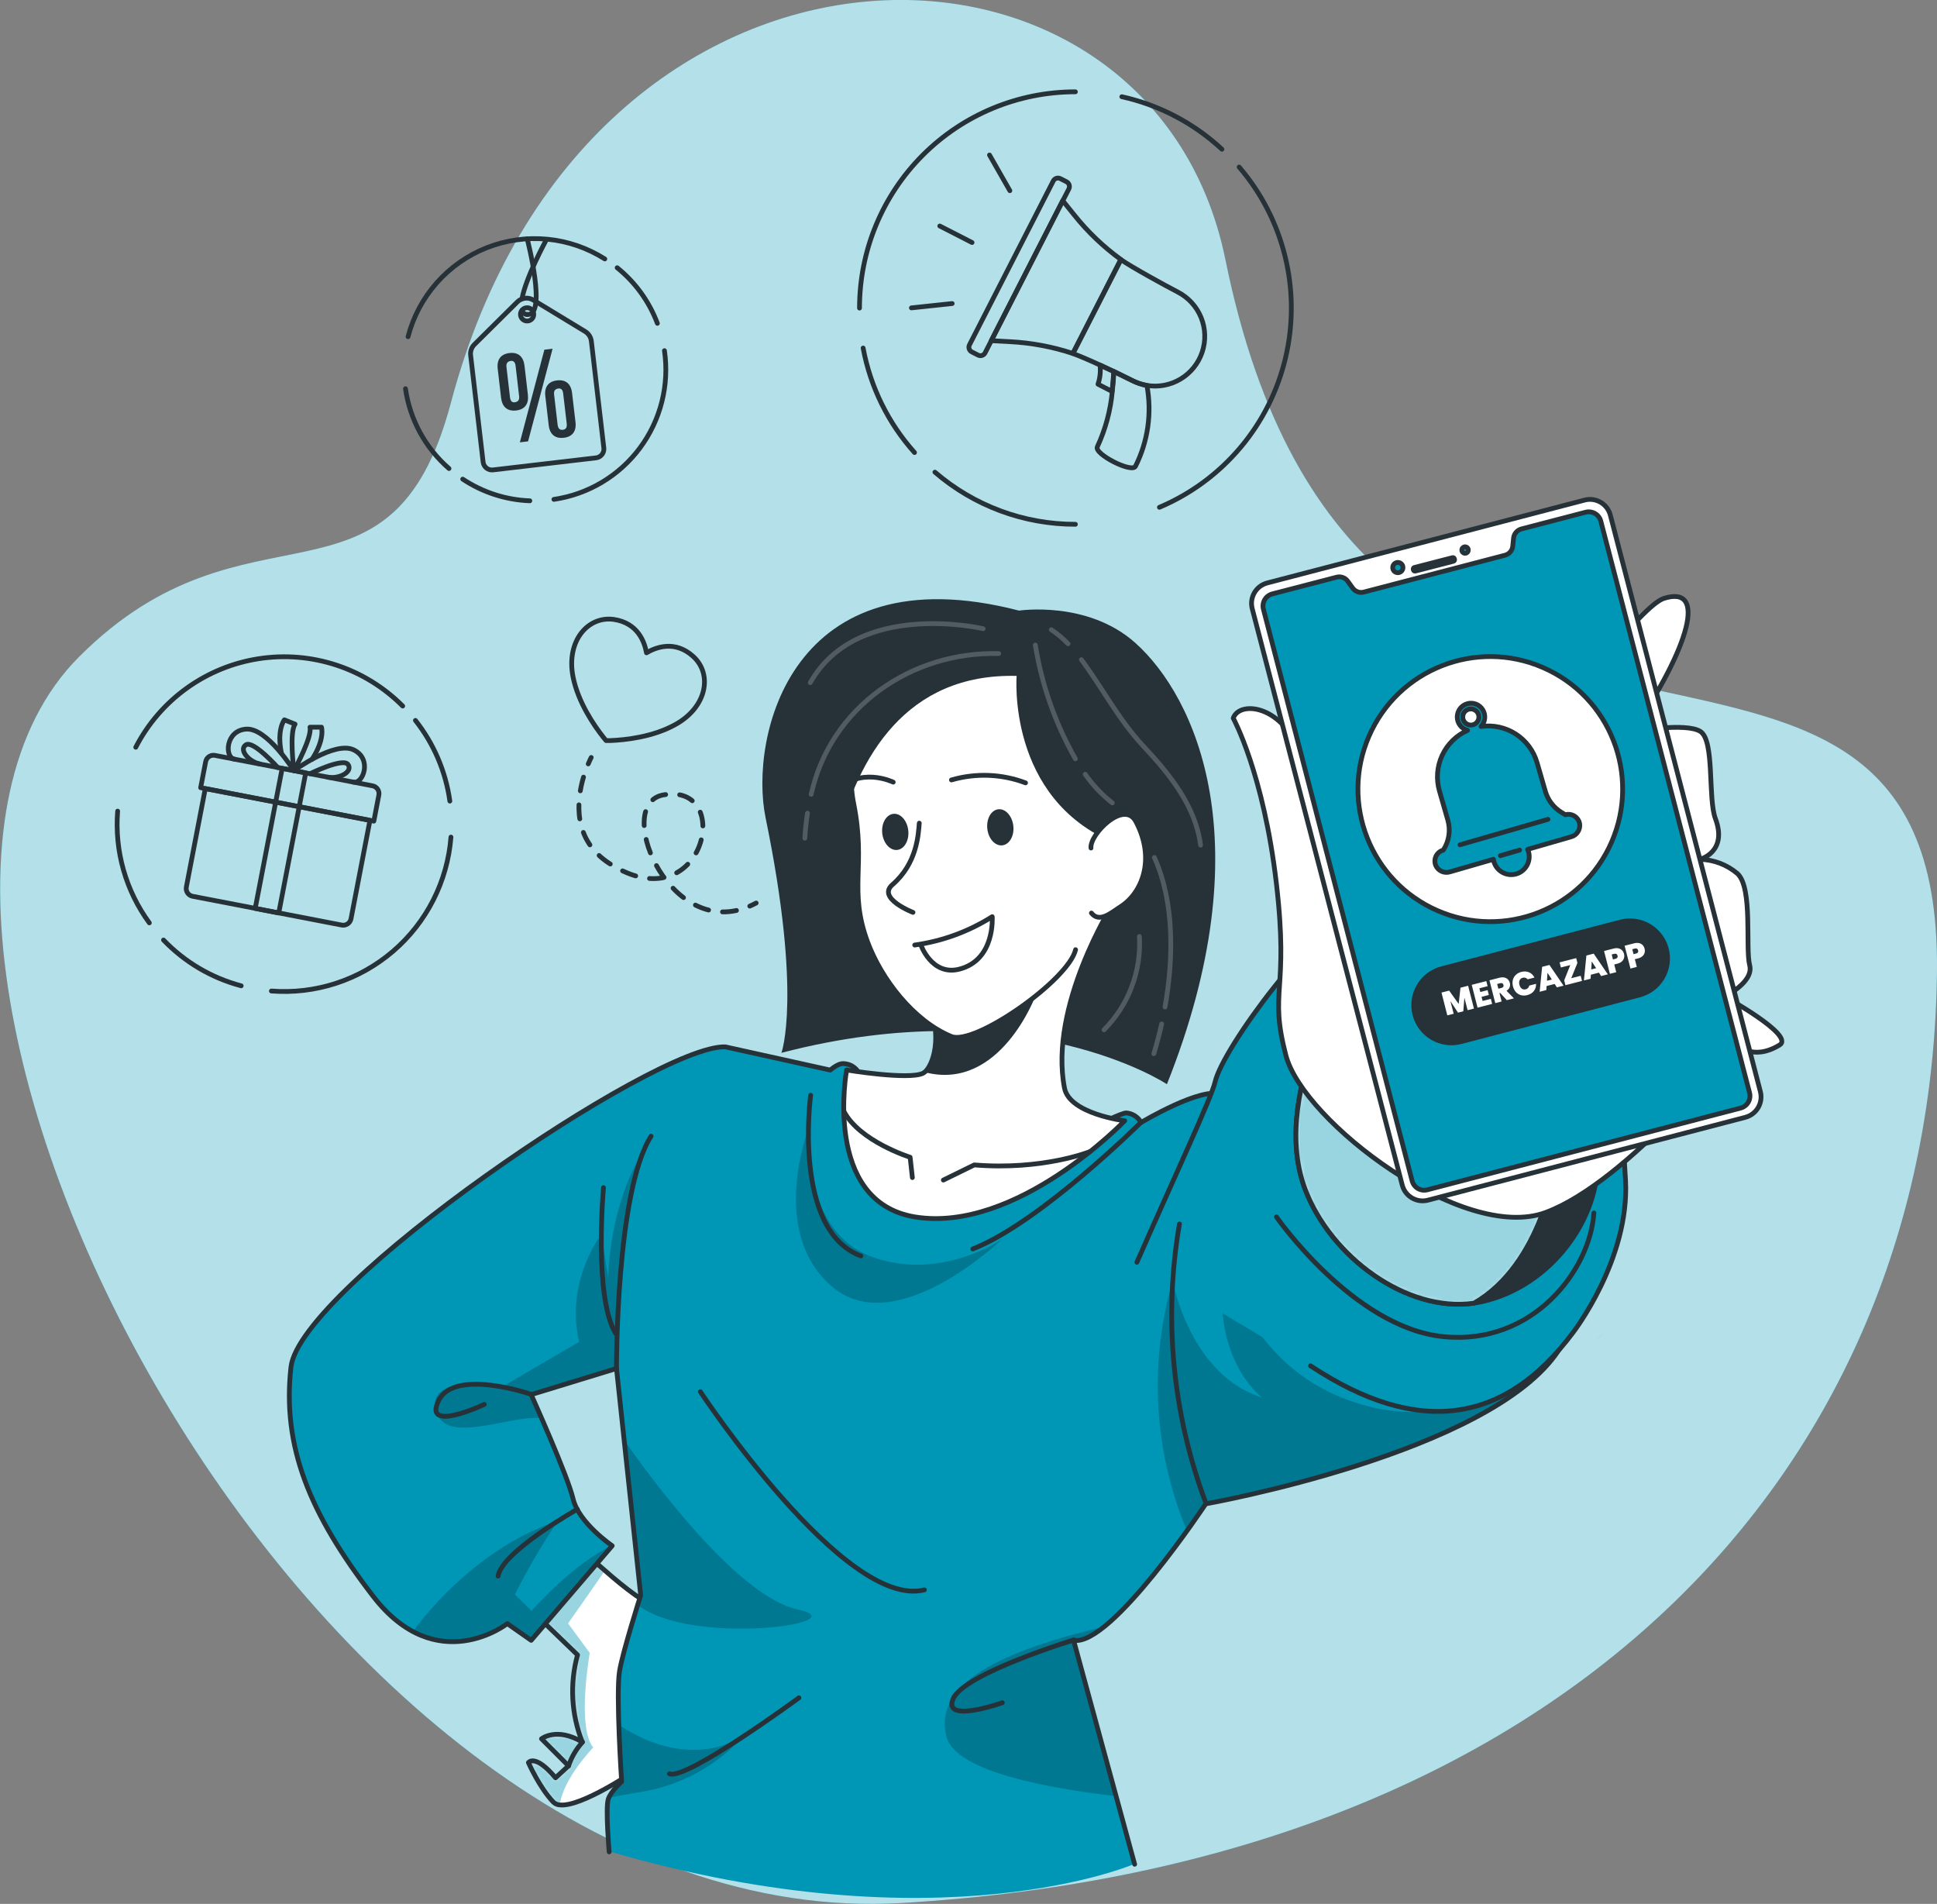 <svg width="406" height="399" viewBox="0 0 406 399" fill="none" xmlns="http://www.w3.org/2000/svg">
<rect x="0" y="0" width="406" height="399" fill="#808080" stroke="none"/>
<g clip-path="url(#clip0_31_776)">
<path d="M16.586 137.629C51.965 102.211 81.929 131.926 94.519 84.362C123.024 -23.112 241.292 -22.031 256.849 54.397C284.824 192.106 406.909 104.652 406 203.292C405.001 308.595 327.698 390.616 188.987 398.81C64.644 406.154 -42.104 196.318 16.586 137.629Z" fill="#0096B5"/>
<path opacity="0.7" d="M16.586 137.629C51.965 102.211 81.929 131.926 94.519 84.362C123.024 -23.112 241.292 -22.031 256.849 54.397C284.824 192.106 406.909 104.652 406 203.292C405.001 308.595 327.698 390.616 188.987 398.81C64.644 406.154 -42.104 196.318 16.586 137.629Z" fill="white"/>
<path d="M104.32 77.289C104.1 75.378 104.949 74.207 106.778 73.987C108.606 73.767 109.705 74.718 109.935 76.628L110.645 82.722C110.864 84.632 110.015 85.813 108.187 86.023C106.358 86.233 105.259 85.293 105.029 83.382L104.32 77.289ZM106.898 83.292C106.998 84.112 107.387 84.412 107.987 84.292C108.586 84.172 108.906 83.832 108.806 83.012L108.067 76.648C107.967 75.828 107.557 75.528 106.978 75.648C106.398 75.768 106.059 76.108 106.158 76.929L106.898 83.292ZM114.102 73.287L115.82 73.087L110.685 92.496L108.966 92.697L114.102 73.287ZM114.301 83.012C114.072 81.111 114.931 79.93 116.759 79.72C118.588 79.51 119.687 80.45 119.907 82.361L120.626 88.454C120.846 90.365 119.986 91.536 118.168 91.746C116.35 91.956 115.231 91.016 115.011 89.115L114.301 83.012ZM116.879 89.015C116.979 89.835 117.359 90.145 117.968 90.075C118.578 90.005 118.877 89.615 118.788 88.794L118.038 82.431C117.948 81.611 117.539 81.311 116.949 81.431C116.36 81.551 116.04 81.881 116.14 82.701L116.879 89.015Z" fill="#263238"/>
<path d="M124.962 95.948L103.331 98.479C102.839 98.536 102.346 98.395 101.958 98.087C101.57 97.779 101.32 97.331 101.263 96.838L98.645 74.467C98.595 74.051 98.641 73.629 98.78 73.234C98.918 72.838 99.146 72.48 99.444 72.186L108.436 63.272C108.872 62.84 109.439 62.567 110.048 62.496C110.656 62.425 111.271 62.561 111.794 62.882L122.634 69.465C122.989 69.678 123.291 69.969 123.517 70.315C123.744 70.662 123.889 71.055 123.943 71.466L126.561 93.837C126.595 94.081 126.58 94.329 126.518 94.567C126.456 94.805 126.347 95.029 126.199 95.225C126.05 95.421 125.865 95.586 125.653 95.71C125.44 95.834 125.206 95.915 124.962 95.948Z" stroke="#263238" stroke-linecap="round" stroke-linejoin="round"/>
<path d="M111.863 65.723C111.895 65.996 111.845 66.273 111.72 66.518C111.595 66.763 111.4 66.965 111.16 67.099C110.92 67.233 110.646 67.292 110.372 67.27C110.098 67.248 109.837 67.145 109.622 66.974C109.406 66.803 109.246 66.572 109.162 66.31C109.078 66.048 109.073 65.767 109.148 65.503C109.224 65.238 109.376 65.002 109.585 64.824C109.794 64.646 110.052 64.534 110.325 64.502C110.506 64.48 110.69 64.494 110.866 64.543C111.042 64.593 111.206 64.677 111.349 64.79C111.492 64.904 111.611 65.045 111.7 65.205C111.788 65.365 111.844 65.541 111.863 65.723Z" stroke="#263238" stroke-linecap="round" stroke-linejoin="round"/>
<path d="M110.505 50.055C110.505 50.055 114.741 66.353 110.505 65.883" stroke="#263238" stroke-linecap="round" stroke-linejoin="round"/>
<path d="M109.406 62.631C110.235 58.099 114.401 50.465 114.401 50.465" stroke="#263238" stroke-linecap="round" stroke-linejoin="round"/>
<path d="M110.505 65.933C110.257 65.916 110.021 65.824 109.828 65.668C109.635 65.512 109.495 65.301 109.426 65.063" stroke="#263238" stroke-linecap="round" stroke-linejoin="round"/>
<path d="M129.358 56.108C133.16 59.168 136.072 63.193 137.791 67.764" stroke="#263238" stroke-linecap="round" stroke-linejoin="round"/>
<path d="M85.526 70.565C86.615 66.378 88.675 62.506 91.54 59.267C94.405 56.027 97.993 53.511 102.013 51.922C106.033 50.334 110.37 49.718 114.672 50.126C118.974 50.533 123.12 51.952 126.771 54.267" stroke="#263238" stroke-linecap="round" stroke-linejoin="round"/>
<path d="M94.109 98.189C89.163 93.889 85.925 87.952 84.987 81.461" stroke="#263238" stroke-linecap="round" stroke-linejoin="round"/>
<path d="M111.054 104.953C106.037 104.763 101.169 103.191 96.986 100.41" stroke="#263238" stroke-linecap="round" stroke-linejoin="round"/>
<path d="M139.27 73.487C139.793 77.057 139.609 80.695 138.728 84.194C137.847 87.692 136.286 90.983 134.134 93.877C131.982 96.772 129.282 99.213 126.188 101.062C123.093 102.911 119.665 104.131 116.1 104.652" stroke="#263238" stroke-linecap="round" stroke-linejoin="round"/>
<path d="M43.028 165.256L77.543 171.917L73.572 192.548C73.488 192.981 73.237 193.362 72.873 193.609C72.508 193.856 72.061 193.948 71.629 193.865L40.323 187.822C39.905 187.728 39.54 187.477 39.303 187.12C39.067 186.763 38.977 186.328 39.053 185.906L43.025 165.275L43.028 165.256Z" stroke="#263238" stroke-linecap="round" stroke-linejoin="round"/>
<path d="M78.358 172.08L42.058 165.074L43.107 159.622C43.191 159.189 43.442 158.807 43.806 158.56C44.17 158.314 44.618 158.222 45.05 158.305L78.093 164.683C78.524 164.766 78.906 165.018 79.152 165.383C79.399 165.747 79.49 166.195 79.407 166.628L78.358 172.08Z" stroke="#263238" stroke-linecap="round" stroke-linejoin="round"/>
<path d="M64.077 161.978L59.142 161.026L53.492 190.381L58.426 191.333L64.077 161.978Z" stroke="#263238" stroke-linecap="round" stroke-linejoin="round"/>
<path d="M61.597 161.501C61.597 161.501 70.159 155.248 74.116 157.139C78.073 159.03 76.114 164.302 74.116 163.922" stroke="#263238" stroke-linecap="round" stroke-linejoin="round"/>
<path d="M64.984 162.151C64.984 162.151 71.978 158.68 72.977 160.25C73.976 161.821 70.979 163.312 68.671 162.862" stroke="#263238" stroke-linecap="round" stroke-linejoin="round"/>
<path d="M61.827 161.071C61.827 161.071 65.444 154.497 64.974 152.396H67.382C67.382 152.396 68.171 154.888 65.384 159.15" stroke="#263238" stroke-linecap="round" stroke-linejoin="round"/>
<path d="M61.597 161.501C61.597 161.501 55.982 152.496 51.605 152.797C47.229 153.097 47.079 158.7 49.078 159.08" stroke="#263238" stroke-linecap="round" stroke-linejoin="round"/>
<path d="M58.22 160.851C58.22 160.851 53.044 155.038 51.516 156.108C49.987 157.179 52.235 159.69 54.513 160.11" stroke="#263238" stroke-linecap="round" stroke-linejoin="round"/>
<path d="M61.547 160.981C61.547 160.981 60.628 153.527 61.847 151.756L59.609 150.856C59.609 150.856 57.96 152.857 58.989 157.859" stroke="#263238" stroke-linecap="round" stroke-linejoin="round"/>
<path d="M87.075 150.976C90.938 155.87 93.428 161.706 94.289 167.884" stroke="#263238" stroke-linecap="round" stroke-linejoin="round"/>
<path d="M28.455 156.599C30.991 151.691 34.648 147.453 39.128 144.228C43.609 141.004 48.787 138.885 54.24 138.043C59.693 137.202 65.268 137.662 70.51 139.386C75.752 141.11 80.514 144.049 84.407 147.964" stroke="#263238" stroke-linecap="round" stroke-linejoin="round"/>
<path d="M31.303 193.407C26.353 186.651 23.994 178.338 24.659 169.985" stroke="#263238" stroke-linecap="round" stroke-linejoin="round"/>
<path d="M50.556 206.594C44.35 204.956 38.715 201.636 34.27 196.999" stroke="#263238" stroke-linecap="round" stroke-linejoin="round"/>
<path d="M94.519 175.428C94.162 180.021 92.906 184.498 90.822 188.605C88.738 192.711 85.866 196.367 82.371 199.362C78.876 202.357 74.826 204.634 70.453 206.062C66.079 207.49 61.467 208.041 56.881 207.684" stroke="#263238" stroke-linecap="round" stroke-linejoin="round"/>
<path d="M233.079 82.021L230.142 80.51C230.578 79.224 230.724 77.858 230.571 76.508L233.409 77.839C233.399 79.04 233.259 80.47 233.079 82.021Z" stroke="#263238" stroke-linecap="round" stroke-linejoin="round"/>
<path d="M237.395 79.77C238.339 80.251 239.349 80.588 240.393 80.77C241.467 86.531 240.625 92.484 237.995 97.719C237.235 99.2 229.262 95.118 230.002 93.637C231.702 89.976 232.763 86.051 233.139 82.031C233.319 80.48 233.419 79.03 233.469 77.839C235.067 78.629 236.536 79.35 237.395 79.77Z" stroke="#263238" stroke-linecap="round" stroke-linejoin="round"/>
<path d="M246.847 61.191C249.066 62.328 250.805 64.225 251.747 66.536C252.689 68.848 252.772 71.421 251.982 73.789C251.191 76.156 249.579 78.162 247.438 79.441C245.297 80.72 242.769 81.188 240.313 80.76C239.269 80.578 238.259 80.241 237.315 79.76C236.496 79.34 235.027 78.619 233.369 77.819L230.531 76.488C228.233 75.428 226.015 74.487 224.856 74.077L234.917 54.387C237.086 55.928 244.489 59.98 246.847 61.191Z" stroke="#263238" stroke-linecap="round" stroke-linejoin="round"/>
<path d="M225.206 45.103C228.025 48.625 231.305 51.752 234.957 54.397L224.896 74.087C220.619 72.666 216.169 71.832 211.668 71.606L207.761 71.396L222.748 42.051L225.206 45.103Z" stroke="#263238" stroke-linecap="round" stroke-linejoin="round"/>
<path d="M203.225 72.226L220.77 37.919C220.835 37.789 220.926 37.673 221.037 37.578C221.147 37.484 221.275 37.412 221.414 37.367C221.552 37.323 221.698 37.306 221.843 37.318C221.988 37.331 222.129 37.371 222.258 37.439L223.557 38.099C223.816 38.236 224.011 38.468 224.1 38.747C224.19 39.025 224.167 39.328 224.037 39.59L222.748 42.091L207.761 71.436L206.482 73.937C206.417 74.067 206.328 74.182 206.218 74.277C206.108 74.371 205.981 74.443 205.843 74.488C205.706 74.533 205.56 74.549 205.416 74.537C205.272 74.525 205.132 74.484 205.003 74.417L203.704 73.757C203.569 73.692 203.449 73.599 203.351 73.485C203.253 73.372 203.179 73.239 203.134 73.095C203.089 72.952 203.074 72.801 203.089 72.651C203.105 72.502 203.151 72.357 203.225 72.226Z" stroke="#263238" stroke-linecap="round" stroke-linejoin="round"/>
<path d="M203.744 50.825L196.98 47.364" stroke="#263238" stroke-linecap="round" stroke-linejoin="round"/>
<path d="M211.667 39.96L207.401 32.486" stroke="#263238" stroke-linecap="round" stroke-linejoin="round"/>
<path d="M199.578 63.612L191.035 64.522" stroke="#263238" stroke-linecap="round" stroke-linejoin="round"/>
<path d="M256.119 31.276C250.227 25.804 242.984 22.005 235.137 20.27" stroke="#263238" stroke-linecap="round" stroke-linejoin="round"/>
<path d="M243.021 106.313C249.587 103.534 255.405 99.241 260.001 93.784C264.597 88.328 267.841 81.861 269.469 74.912C271.097 67.962 271.064 60.725 269.37 53.791C267.677 46.857 264.373 40.421 259.726 35.008" stroke="#263238" stroke-linecap="round" stroke-linejoin="round"/>
<path d="M195.961 98.95C204.15 106.01 214.6 109.887 225.406 109.875" stroke="#263238" stroke-linecap="round" stroke-linejoin="round"/>
<path d="M180.914 72.936C182.431 81.088 186.157 88.664 191.685 94.838" stroke="#263238" stroke-linecap="round" stroke-linejoin="round"/>
<path d="M225.406 19.24C213.403 19.242 201.894 24.018 193.408 32.518C184.922 41.017 180.155 52.544 180.155 64.562" stroke="#263238" stroke-linecap="round" stroke-linejoin="round"/>
<path d="M145.255 137.529C141.458 134.127 137.521 135.618 135.503 136.809C135.104 134.497 133.665 130.535 128.619 129.805C123.134 129.075 118.628 134.427 120.116 141.881C121.186 147.244 124.603 152.156 126.441 154.477C126.661 154.758 126.861 155.008 127.03 155.198H127.96C130.957 155.078 136.862 154.487 141.618 151.806C148.232 148.114 149.371 141.221 145.255 137.529Z" stroke="#263238" stroke-linecap="round" stroke-linejoin="round"/>
<path d="M123.923 158.74C123.923 158.74 123.653 159.23 123.294 160.09" stroke="#263238" stroke-linecap="round" stroke-linejoin="round"/>
<path d="M122.305 162.862C120.846 167.794 119.977 175.998 127.82 181.011C147.523 193.587 154.147 163.912 139.06 166.584C128.719 168.404 139.59 195.728 155.766 190.425" stroke="#263238" stroke-linecap="round" stroke-linejoin="round" stroke-dasharray="2.95 2.95"/>
<path d="M157.155 189.895C157.594 189.705 158.044 189.485 158.493 189.245" stroke="#263238" stroke-linecap="round" stroke-linejoin="round"/>
<path d="M132.935 371.186C132.935 371.186 121.815 378.76 117.339 378.25C116.848 378.228 116.381 378.033 116.02 377.699C113.102 374.698 110.754 369.375 110.754 369.375C110.754 369.375 112.143 367.444 116.44 372.567L119.167 370.066L113.502 364.393C113.502 364.393 116.669 361.871 122.055 365.083C119.743 359.265 119.393 352.85 121.056 346.814L107.927 334.158L119.547 324.062L120.436 323.282C120.436 323.282 121.175 324.012 122.354 325.133C123.533 326.254 125.072 327.664 126.791 329.135C130.887 332.737 135.843 336.649 137.991 336.609C141.968 336.519 132.935 371.186 132.935 371.186Z" fill="white"/>
<mask id="mask0_31_776" style="mask-type:luminance" maskUnits="userSpaceOnUse" x="107" y="323" width="33" height="56">
<path d="M132.935 371.186C132.935 371.186 121.815 378.76 117.339 378.25C116.848 378.228 116.381 378.033 116.02 377.699C113.102 374.698 110.754 369.375 110.754 369.375C110.754 369.375 112.143 367.444 116.44 372.567L119.167 370.066L113.502 364.393C113.502 364.393 116.669 361.871 122.055 365.083C119.743 359.265 119.393 352.85 121.056 346.814L107.927 334.158L119.547 324.062L120.436 323.282C120.436 323.282 121.175 324.012 122.354 325.133C123.533 326.254 125.072 327.664 126.791 329.135C130.887 332.737 135.843 336.649 137.991 336.609C141.968 336.519 132.935 371.186 132.935 371.186Z" fill="white"/>
</mask>
<g mask="url(#mask0_31_776)">
<path opacity="0.4" d="M124.343 366.214C124.343 366.214 118.008 372.757 117.349 378.22C116.858 378.198 116.391 378.003 116.03 377.669C113.112 374.668 110.764 369.345 110.764 369.345C110.764 369.345 112.153 367.414 116.45 372.537L119.177 370.036L113.502 364.393C113.502 364.393 116.669 361.871 122.055 365.083C119.743 359.265 119.393 352.85 121.056 346.814L107.927 334.158L119.547 324.062L122.354 325.133C123.503 326.214 125.072 327.664 126.791 329.135C124.333 332.747 119.067 340.211 119.067 340.211L123.613 346.394C123.613 346.394 120.856 361.972 124.343 366.214Z" fill="#0096B5"/>
</g>
<path d="M132.935 371.186C132.935 371.186 121.815 378.76 117.339 378.25C116.848 378.228 116.381 378.033 116.02 377.699C113.102 374.698 110.754 369.375 110.754 369.375C110.754 369.375 112.143 367.444 116.44 372.567L119.167 370.066L113.502 364.393C113.502 364.393 116.669 361.871 122.055 365.083C119.743 359.265 119.393 352.85 121.056 346.814L107.927 334.158L119.547 324.062L120.436 323.282C120.436 323.282 121.175 324.012 122.354 325.133C123.533 326.254 125.072 327.664 126.791 329.135C130.887 332.737 135.843 336.649 137.991 336.609C141.968 336.519 132.935 371.186 132.935 371.186Z" stroke="#263238" stroke-linecap="round" stroke-linejoin="round"/>
<path d="M119.167 370.086C119.785 368.232 120.782 366.529 122.095 365.083" stroke="#263238" stroke-linecap="round" stroke-linejoin="round"/>
<path d="M326.688 282.952C324.935 285.514 322.814 287.803 320.394 289.745C299.931 306.714 252.782 315.058 252.782 315.058C252.782 315.058 251.203 317.429 248.785 320.801C244.419 326.864 237.285 336.169 231.46 340.811C229.003 342.812 226.774 343.932 225.096 343.622L233.938 376.349L237.935 390.556C237.935 390.556 197.27 408.315 127.73 387.995C127.73 387.995 126.94 378.91 127.53 376.989C127.53 376.899 127.59 376.809 127.63 376.709C128.331 375.416 129.25 374.255 130.348 373.277C130.348 373.277 129.958 367.434 129.768 361.481C129.542 357.691 129.589 353.889 129.908 350.106C130.398 347.104 132.596 339.85 133.695 336.289C134.084 335.028 134.344 334.218 134.344 334.218L130.877 301.771L129.878 292.417C129.878 292.417 129.878 292.247 129.878 291.936C129.878 291.866 129.878 291.796 129.878 291.706L129.338 286.704L111.454 292.166C111.454 292.166 112.403 294.268 113.682 297.169C116.03 302.552 119.487 310.756 120.256 313.997C120.311 314.262 120.384 314.523 120.476 314.778C122.145 319.51 128.469 323.782 128.469 323.782L111.484 343.602L106.488 340.101C105.857 340.576 105.188 341.001 104.49 341.371C101.805 342.928 98.771 343.781 95.669 343.851C92.567 343.921 89.498 343.205 86.745 341.771C83.457 339.932 80.604 337.403 78.382 334.358C65.024 317.049 59.299 302.952 61.177 286.334C63.056 269.715 137.451 218.7 152.219 219.23L174.2 224.082C174.669 223.692 175.958 222.672 176.947 222.722C180.944 222.932 181.044 227.574 181.044 227.574L230.251 235.578C230.251 235.578 235.347 233.017 236.246 233.057C236.89 233.102 237.512 233.31 238.056 233.659C238.599 234.009 239.045 234.49 239.354 235.058C239.354 235.058 252.103 227.414 256.209 229.195C269.528 235.128 336.65 267.794 326.688 282.952Z" fill="#0096B5"/>
<path opacity="0.2" d="M155.726 363.942C150.152 370.088 142.665 374.164 134.484 375.508C131.896 375.918 129.618 376.339 127.63 376.749C128.331 375.456 129.25 374.295 130.348 373.317C130.348 373.317 129.958 367.474 129.768 361.521C135.483 365.303 145.544 369.705 155.726 363.942Z" fill="black"/>
<path opacity="0.2" d="M133.645 336.329C134.034 335.068 134.294 334.258 134.294 334.258L130.827 301.811C136.003 309.235 154.447 334.548 167.166 337.279C180.444 340.131 144.915 345.163 133.645 336.329Z" fill="black"/>
<path opacity="0.2" d="M233.918 376.409C220.04 374.828 200.427 371.316 198.429 364.083C195.372 352.707 210.259 345.893 231.4 340.911C228.943 342.912 226.714 344.032 225.036 343.722L233.918 376.409Z" fill="black"/>
<path opacity="0.2" d="M320.384 289.755C299.931 306.714 252.782 315.058 252.782 315.058C252.782 315.058 251.203 317.429 248.786 320.801C241.841 304.215 240.783 285.747 245.788 268.475C245.788 268.475 249.415 288.174 264.492 292.857C264.492 292.857 252.952 284.252 256.978 263.532C256.978 263.532 260.915 287.914 286.543 294.648C298.992 297.959 311.162 294.338 320.384 289.755Z" fill="black"/>
<path opacity="0.2" d="M129.788 291.976L129.219 286.734L111.334 292.197C111.334 292.197 112.283 294.298 113.562 297.199C106.718 296.489 93.739 302.852 91.481 295.928C88.743 287.564 105.549 290.446 105.549 290.446L121.395 281.211C118.398 268.385 126.021 258.74 126.021 258.74L127.47 267.684C128.169 250.676 134.814 241.361 134.814 241.361C129.278 254.858 129.488 287.984 129.788 291.976Z" fill="black"/>
<path opacity="0.2" d="M128.319 323.882L111.334 343.702L106.338 340.201C105.707 340.676 105.039 341.101 104.34 341.471C101.655 343.028 98.621 343.881 95.519 343.951C92.417 344.021 89.348 343.305 86.595 341.871C92.091 334.268 103.421 323.082 116.919 318.75C113.588 323.683 110.584 328.83 107.927 334.158L111.404 337.589C111.404 337.589 120.086 327.674 128.319 323.882Z" fill="black"/>
<path opacity="0.2" d="M169.454 236.569C169.454 238.319 168.355 258.149 182.762 263.392C197.17 268.635 209.979 259.74 209.979 259.74C209.979 259.74 187.878 281.041 174.45 269.675C161.021 258.31 169.454 236.569 169.454 236.569Z" fill="black"/>
<path d="M127.68 388.095C127.68 388.095 126.901 379.01 127.48 377.089C127.96 375.468 130.298 373.377 130.298 373.377C130.298 373.377 129.069 354.958 129.858 350.206C130.527 346.134 134.294 334.318 134.294 334.318L129.219 286.794L111.334 292.267C111.334 292.267 118.947 309.115 120.126 314.128C121.305 319.14 128.319 323.942 128.319 323.942L111.334 343.762L106.338 340.261C106.338 340.261 91.551 351.836 78.203 334.518C64.854 317.199 59.119 303.112 60.987 286.494C62.856 269.875 137.282 218.87 152.039 219.39L174.02 224.252C174.49 223.862 175.778 222.842 176.768 222.892C180.764 223.102 180.864 227.744 180.864 227.744L230.072 235.748C230.072 235.748 235.177 233.187 236.066 233.237C236.711 233.282 237.333 233.488 237.876 233.838C238.42 234.188 238.866 234.669 239.174 235.238C239.174 235.238 251.913 227.594 256.029 229.375C269.498 235.198 336.63 267.864 326.668 283.022C312.531 304.543 252.732 315.158 252.732 315.158C252.732 315.158 232.849 345.173 225.026 343.752L237.825 390.686" stroke="#263238" stroke-linecap="round" stroke-linejoin="round"/>
<path d="M274.693 286.233C297.274 301.181 315.468 298.41 329.726 279.23C329.726 279.23 341.586 263.922 340.716 247.394C339.847 230.866 335.96 176.989 284.555 190.736C276.092 192.997 256.349 219.48 254.68 226.754C253.921 230.075 245.988 247.004 238.295 264.533" fill="#0096B5"/>
<path d="M274.693 286.233C297.274 301.181 315.468 298.41 329.726 279.23C329.726 279.23 341.586 263.922 340.716 247.394C339.847 230.866 335.96 176.989 284.555 190.736C276.092 192.997 256.349 219.48 254.68 226.754C253.921 230.075 245.988 247.004 238.295 264.533" stroke="#263238" stroke-linecap="round" stroke-linejoin="round"/>
<path d="M213.586 127.964C213.586 127.964 227.973 125.783 237.975 134.738C250.604 146.063 264.792 176.599 244.589 227.214C244.589 227.214 214.735 207.364 163.789 220.641C163.789 220.641 168.175 208.765 160.472 171.396C156.995 154.517 165.747 115.568 213.586 127.964Z" fill="#263238"/>
<path d="M191.775 255.028C213.066 258.48 235.737 234.878 235.737 234.878C235.737 234.878 224.157 233.447 223.118 228.014C219.801 210.836 233.159 189.635 233.159 189.635C233.159 189.635 181.444 190.996 190.436 202.732C192.119 204.865 193.497 207.222 194.532 209.735C197.66 217.439 195.531 223.262 193.823 224.683C193.703 224.776 193.576 224.86 193.443 224.933C190.316 226.363 177.457 224.232 177.457 224.232C177.457 224.232 172.351 251.826 191.775 255.028Z" fill="white" stroke="#263238" stroke-linecap="round" stroke-linejoin="round"/>
<path d="M228.403 241.361C228.403 241.361 218.592 245.303 204.204 244.132L197.729 247.304" stroke="#263238" stroke-linecap="round" stroke-linejoin="round"/>
<path d="M191.235 246.784L190.765 242.522C190.765 242.522 180.165 239.2 176.877 232.887" stroke="#263238" stroke-linecap="round" stroke-linejoin="round"/>
<path d="M193.843 224.703C209.669 228.845 217.113 208.515 217.113 208.515C217.113 208.515 204.444 204.733 194.552 209.755C197.68 217.459 195.511 223.282 193.843 224.703Z" fill="#263238"/>
<path d="M234.028 178.89C237.885 157.239 233.599 131.256 200.697 133.407C177.187 134.948 177.377 160.761 178.936 168.424C181.553 181.431 177.807 186.484 181.833 197.369C184.731 205.183 191.465 213.937 199.388 217.209C204.264 219.21 223.987 205.363 225.446 199.02" fill="white"/>
<path d="M234.028 178.89C237.885 157.239 233.599 131.256 200.697 133.407C177.187 134.948 177.377 160.761 178.936 168.424C181.553 181.431 177.807 186.484 181.833 197.369C184.731 205.183 191.465 213.937 199.388 217.209C204.264 219.21 223.987 205.363 225.446 199.02" stroke="#263238" stroke-linecap="round" stroke-linejoin="round"/>
<path d="M192.684 172.506C192.484 174.928 192.204 180.951 187.059 185.393C183.732 188.264 191.365 191.206 191.365 191.206" stroke="#263238" stroke-linecap="round" stroke-linejoin="round"/>
<path d="M187.219 163.912C187.219 163.912 179.955 160.37 175.049 166.213" stroke="#263238" stroke-linecap="round" stroke-linejoin="round"/>
<path d="M199.428 163.452C204.533 161.969 209.981 162.183 214.955 164.062" stroke="#263238" stroke-linecap="round" stroke-linejoin="round"/>
<path d="M206.942 173.677C207.171 175.758 208.57 177.319 210.079 177.159C211.588 176.999 212.627 175.158 212.397 173.087C212.167 171.016 210.768 169.435 209.26 169.595C207.751 169.755 206.722 171.586 206.942 173.677Z" fill="#263238"/>
<path d="M191.725 198.049C197.501 197.249 203.039 195.223 207.971 192.106C207.971 192.106 208.65 201.191 201.047 203.112C195.222 204.563 192.964 197.899 192.964 197.899" stroke="#263238" stroke-linecap="round" stroke-linejoin="round"/>
<path d="M213.086 141.651C213.086 141.651 210.998 167.314 233.619 176.669L244.209 151.976L228.223 134.207L204.074 127.204C167.955 129.455 152.469 151.916 172.451 211.726C172.451 211.726 166.846 140.49 213.086 141.651Z" fill="#263238"/>
<path d="M228.673 177.719C228.363 174.838 235.667 167.494 238.105 172.206C242.311 180.21 239.254 187.214 234.908 189.985C232.959 191.216 230.491 193.517 228.763 191.346" fill="white"/>
<path d="M228.673 177.719C228.363 174.838 235.667 167.494 238.105 172.206C242.311 180.21 239.254 187.214 234.908 189.985C232.959 191.216 230.491 193.517 228.763 191.346" stroke="#263238" stroke-linecap="round" stroke-linejoin="round"/>
<path d="M184.921 174.628C185.15 176.719 186.559 178.279 188.058 178.119C189.557 177.959 190.606 176.118 190.376 174.037C190.146 171.956 188.747 170.385 187.249 170.556C185.75 170.726 184.701 172.537 184.921 174.628Z" fill="#263238"/>
<g opacity="0.2">
<path d="M169.254 170.415C168.984 172.156 168.794 173.917 168.695 175.668" stroke="white" stroke-linecap="round" stroke-linejoin="round"/>
<path d="M209.34 136.969C191.055 136.488 174.07 148.154 170.023 166.473" stroke="white" stroke-linecap="round" stroke-linejoin="round"/>
<path d="M206.072 131.756C206.072 131.756 179.715 125.553 169.834 143.062" stroke="white" stroke-linecap="round" stroke-linejoin="round"/>
<path d="M227.454 162.261C229.046 164.53 230.961 166.552 233.139 168.264" stroke="white" stroke-linecap="round" stroke-linejoin="round"/>
<path d="M217.003 135.178C218.361 143.567 221.207 151.644 225.406 159.03" stroke="white" stroke-linecap="round" stroke-linejoin="round"/>
<path d="M243.49 214.578C243.017 216.679 242.468 218.76 241.842 220.821" stroke="white" stroke-linecap="round" stroke-linejoin="round"/>
<path d="M241.961 179.7C246.238 189.205 245.958 201.031 244.189 211.036" stroke="white" stroke-linecap="round" stroke-linejoin="round"/>
<path d="M238.824 196.258C239.034 199.859 238.481 203.462 237.202 206.833C235.922 210.204 233.945 213.266 231.401 215.818" stroke="white" stroke-linecap="round" stroke-linejoin="round"/>
<path d="M226.665 138.239C231.151 144.312 234.478 150.826 239.653 156.368C245.119 162.211 250.594 168.895 251.643 177.119" stroke="white" stroke-linecap="round" stroke-linejoin="round"/>
<path d="M220.35 131.966C221.63 132.814 222.81 133.804 223.867 134.918" stroke="white" stroke-linecap="round" stroke-linejoin="round"/>
</g>
<path d="M310.522 272.807C310.003 272.927 309.473 273.007 308.934 273.087C294.786 275.088 278.96 263.362 273.574 249.255C269.338 238.119 273.045 225.483 275.053 220.08C275.692 218.389 276.152 217.399 276.152 217.399C284.685 205.193 334.292 229.065 334.871 242.221C335.451 255.378 325.06 269.615 310.522 272.807Z" fill="#263238" stroke="#263238" stroke-linecap="round" stroke-linejoin="round"/>
<path d="M326.039 244.022C326.039 244.022 323.221 264.923 308.934 273.107C294.786 275.108 278.96 263.382 273.574 249.275C269.338 238.139 273.045 225.503 275.053 220.1C291.778 210.516 326.039 244.022 326.039 244.022Z" fill="white"/>
<mask id="mask1_31_776" style="mask-type:luminance" maskUnits="userSpaceOnUse" x="271" y="218" width="56" height="56">
<path d="M326.039 244.022C326.039 244.022 323.221 264.923 308.934 273.107C294.786 275.108 278.96 263.382 273.574 249.275C269.338 238.139 273.045 225.503 275.053 220.1C291.778 210.516 326.039 244.022 326.039 244.022Z" fill="white"/>
</mask>
<g mask="url(#mask1_31_776)">
<path opacity="0.4" d="M326.039 244.022C326.039 244.022 323.221 264.923 308.934 273.107C294.786 275.108 278.96 263.382 273.574 249.275C269.338 238.139 273.045 225.503 275.053 220.1C291.778 210.516 326.039 244.022 326.039 244.022Z" fill="#0096B5"/>
</g>
<path d="M326.039 244.022C326.039 244.022 323.221 264.923 308.934 273.107C294.786 275.108 278.96 263.382 273.574 249.275C269.338 238.139 273.045 225.503 275.053 220.1C291.778 210.516 326.039 244.022 326.039 244.022Z" stroke="#263238" stroke-linecap="round" stroke-linejoin="round"/>
<path d="M267.549 255.028C267.549 255.028 283.655 278.179 302.469 280.11C321.283 282.041 333.303 266.173 334.082 254.207" stroke="#263238" stroke-linecap="round" stroke-linejoin="round"/>
<path d="M258.487 150.505C259.906 146.503 270.067 147.874 273.284 160.24C276.502 172.607 289.221 202.672 289.221 202.672C289.221 202.672 339.707 128.274 348.759 125.403C357.811 122.531 354.235 135.408 342.135 153.317C342.135 153.317 353.465 151.316 356.443 153.317C359.42 155.318 357.961 167.324 359.55 171.546C362.198 178.6 356.303 180.09 356.303 180.09C359.197 180.153 361.981 181.213 364.186 183.092C367.433 186.093 365.805 198.72 366.734 202.281C367.663 205.843 361.468 208.845 361.468 208.845C361.468 208.845 376.355 217.009 372.988 219.01C367.323 222.442 364.086 218.93 364.086 218.93C364.086 218.93 341.226 247.694 323.971 254.097C306.715 260.501 273.144 235.018 269.528 221.181C265.911 207.344 270.227 208.174 267.529 185.103C264.832 162.031 258.487 150.505 258.487 150.505Z" fill="white" stroke="#263238" stroke-linecap="round" stroke-linejoin="round"/>
<path d="M332.146 104.802L265.628 122.164C263.268 122.781 261.854 125.196 262.469 127.559L293.913 248.355C294.529 250.719 296.941 252.135 299.301 251.519L365.819 234.156C368.179 233.54 369.593 231.125 368.978 228.762L337.534 107.966C336.918 105.602 334.506 104.186 332.146 104.802Z" fill="white" stroke="#263238" stroke-linecap="round" stroke-linejoin="round"/>
<path d="M294.037 118.679C294.089 118.886 294.079 119.104 294.008 119.305C293.937 119.506 293.808 119.682 293.637 119.81C293.466 119.937 293.262 120.012 293.049 120.023C292.836 120.035 292.625 119.983 292.441 119.875C292.258 119.766 292.111 119.606 292.018 119.414C291.926 119.221 291.892 119.006 291.922 118.795C291.951 118.583 292.043 118.386 292.184 118.226C292.326 118.067 292.512 117.953 292.718 117.899C292.855 117.863 292.999 117.855 293.14 117.874C293.281 117.894 293.417 117.942 293.539 118.014C293.662 118.087 293.769 118.183 293.854 118.297C293.94 118.411 294.002 118.541 294.037 118.679Z" fill="#0096B5" stroke="#263238" stroke-linecap="round" stroke-linejoin="round"/>
<path d="M307.735 115.098C307.77 115.228 307.766 115.365 307.723 115.493C307.679 115.621 307.6 115.733 307.493 115.815C307.386 115.897 307.258 115.945 307.123 115.954C306.989 115.963 306.855 115.932 306.739 115.864C306.622 115.797 306.528 115.696 306.469 115.575C306.41 115.454 306.388 115.319 306.405 115.185C306.423 115.051 306.48 114.926 306.569 114.825C306.658 114.724 306.775 114.652 306.905 114.617C306.991 114.593 307.081 114.587 307.17 114.598C307.258 114.609 307.344 114.638 307.421 114.683C307.498 114.727 307.566 114.787 307.62 114.858C307.674 114.93 307.713 115.011 307.735 115.098Z" fill="#0096B5" stroke="#263238" stroke-linecap="round" stroke-linejoin="round"/>
<path d="M304.451 116.868L296.456 118.932C296.284 118.976 296.181 119.151 296.226 119.322L296.258 119.449C296.302 119.62 296.477 119.723 296.648 119.679L304.644 117.616C304.815 117.571 304.918 117.396 304.874 117.225L304.841 117.099C304.797 116.927 304.623 116.824 304.451 116.868Z" fill="#0096B5" stroke="#263238" stroke-width="1.002" stroke-linecap="round" stroke-linejoin="round"/>
<path d="M335.531 109.205L366.714 229.015C366.887 229.689 366.787 230.404 366.435 231.004C366.083 231.604 365.508 232.04 364.835 232.216L299.182 249.345C298.849 249.432 298.503 249.453 298.162 249.407C297.821 249.36 297.493 249.247 297.196 249.073C296.899 248.899 296.64 248.669 296.432 248.394C296.224 248.12 296.072 247.807 295.985 247.474L264.812 127.664C264.724 127.331 264.703 126.984 264.75 126.643C264.797 126.302 264.91 125.973 265.083 125.676C265.257 125.378 265.487 125.118 265.761 124.91C266.035 124.702 266.347 124.55 266.68 124.462L280.158 120.961C280.591 120.847 281.047 120.868 281.467 121.022C281.887 121.176 282.25 121.455 282.506 121.821L283.506 123.212C283.762 123.579 284.124 123.859 284.544 124.014C284.963 124.17 285.42 124.194 285.854 124.082L315.448 116.358C315.881 116.246 316.269 116.004 316.56 115.664C316.851 115.324 317.032 114.903 317.077 114.457L317.246 112.767C317.295 112.321 317.476 111.901 317.767 111.56C318.057 111.219 318.443 110.973 318.875 110.856L332.363 107.344C333.03 107.173 333.736 107.273 334.33 107.621C334.923 107.97 335.355 108.539 335.531 109.205Z" fill="#0096B5" stroke="#263238" stroke-linecap="round" stroke-linejoin="round"/>
<path d="M337.811 176.433C343.912 162.363 337.467 146.005 323.416 139.896C309.365 133.787 293.029 140.24 286.928 154.31C280.827 168.38 287.272 184.739 301.323 190.848C315.374 196.957 331.71 190.503 337.811 176.433Z" fill="white" stroke="#263238" stroke-linecap="round" stroke-linejoin="round"/>
<path d="M300.92 181.331C301.158 181.894 301.597 182.347 302.152 182.603C302.706 182.858 303.336 182.897 303.918 182.712L313.03 180.08C313.052 180.277 313.092 180.471 313.15 180.661C313.447 181.601 314.1 182.388 314.969 182.853C315.838 183.319 316.853 183.426 317.8 183.152C318.746 182.878 319.548 182.244 320.035 181.386C320.521 180.528 320.654 179.514 320.404 178.56C320.346 178.368 320.276 178.181 320.194 177.999L329.306 175.368C329.892 175.21 330.399 174.84 330.729 174.331C331.059 173.821 331.189 173.207 331.094 172.607C331.032 172.281 330.903 171.971 330.715 171.698C330.527 171.424 330.285 171.193 330.003 171.018C329.721 170.843 329.407 170.729 329.079 170.682C328.751 170.635 328.416 170.657 328.097 170.746L327.328 170.275C325.669 169.281 324.448 167.693 323.911 165.833L322.172 159.83C321.458 157.358 319.875 155.229 317.715 153.835C315.556 152.441 312.965 151.877 310.422 152.246C310.858 151.786 311.131 151.195 311.198 150.564C311.265 149.933 311.123 149.298 310.794 148.756C310.466 148.214 309.968 147.795 309.378 147.564C308.788 147.333 308.138 147.303 307.53 147.478C306.921 147.653 306.386 148.024 306.009 148.533C305.631 149.042 305.431 149.662 305.439 150.296C305.448 150.93 305.665 151.544 306.056 152.043C306.447 152.542 306.991 152.898 307.605 153.057C305.257 154.103 303.366 155.965 302.282 158.299C301.199 160.633 300.995 163.281 301.71 165.753L303.458 171.836C303.766 172.896 303.841 174.01 303.677 175.102C303.513 176.194 303.114 177.237 302.509 178.159C302.186 178.247 301.886 178.402 301.627 178.614C301.368 178.826 301.157 179.09 301.007 179.39C300.857 179.689 300.772 180.017 300.757 180.351C300.742 180.686 300.798 181.019 300.92 181.331ZM309.913 149.795C310.005 150.117 309.999 150.458 309.897 150.777C309.795 151.095 309.601 151.376 309.34 151.584C309.078 151.792 308.761 151.918 308.428 151.945C308.095 151.973 307.762 151.901 307.47 151.738C307.178 151.576 306.94 151.331 306.788 151.033C306.635 150.736 306.574 150.4 306.612 150.068C306.65 149.736 306.785 149.422 307.001 149.167C307.217 148.912 307.503 148.727 307.825 148.635C308.038 148.573 308.261 148.555 308.481 148.58C308.702 148.605 308.915 148.674 309.109 148.782C309.303 148.889 309.473 149.034 309.611 149.208C309.749 149.382 309.852 149.582 309.913 149.795Z" fill="#0096B5" stroke="#263238" stroke-linecap="round" stroke-linejoin="round"/>
<path d="M318.515 178.149L314.489 179.32" stroke="#263238" stroke-linecap="round" stroke-linejoin="round"/>
<path d="M324.46 171.706L306.026 177.039" stroke="#263238" stroke-linecap="round" stroke-linejoin="round"/>
<path d="M343.734 209.005L306.336 218.78C304.183 219.343 301.895 219.027 299.974 217.902C298.054 216.776 296.658 214.932 296.095 212.777C295.532 210.621 295.848 208.329 296.972 206.406C298.096 204.483 299.937 203.086 302.09 202.522L339.517 192.757C341.67 192.193 343.959 192.509 345.879 193.635C347.8 194.761 349.195 196.604 349.758 198.76C350.035 199.829 350.099 200.941 349.945 202.035C349.792 203.128 349.426 204.181 348.866 205.132C348.307 206.084 347.565 206.915 346.685 207.58C345.804 208.244 344.801 208.729 343.734 209.005Z" fill="#263238"/>
<path d="M252.782 315.058C245.755 296.382 243.834 276.166 247.217 256.499" stroke="#263238" stroke-linecap="round" stroke-linejoin="round"/>
<path d="M225.076 343.682C225.076 343.682 202.096 350.686 199.788 355.998C197.48 361.311 210.089 356.839 210.089 356.839" stroke="#263238" stroke-linecap="round" stroke-linejoin="round"/>
<path d="M239.194 235.168C239.194 235.168 218.052 256.178 203.904 261.741" stroke="#263238" stroke-linecap="round" stroke-linejoin="round"/>
<path d="M169.914 229.525C169.914 229.525 166.067 257.859 180.444 263.202" stroke="#263238" stroke-linecap="round" stroke-linejoin="round"/>
<path d="M129.219 286.734C129.219 286.734 129.099 249.585 136.472 238.109" stroke="#263238" stroke-linecap="round" stroke-linejoin="round"/>
<path d="M126.491 248.895C126.491 248.895 124.423 271.956 129.069 279.48" stroke="#263238" stroke-linecap="round" stroke-linejoin="round"/>
<path d="M111.334 292.207C111.334 292.207 95.248 286.654 91.921 293.537C88.594 300.421 101.512 294.318 101.512 294.318" stroke="#263238" stroke-linecap="round" stroke-linejoin="round"/>
<path d="M121.006 316.289C121.006 316.289 105.209 325.193 104.4 330.296" stroke="#263238" stroke-linecap="round" stroke-linejoin="round"/>
<path d="M146.793 291.646C146.793 291.646 177.017 337.389 193.753 333.187" stroke="#263238" stroke-linecap="round" stroke-linejoin="round"/>
<path d="M167.456 355.808C167.456 355.808 143.756 373.207 140.309 371.726" stroke="#263238" stroke-linecap="round" stroke-linejoin="round"/>
<path opacity="0.2" d="M333.453 281.571C335.051 280.261 336.1 279.39 336.45 279.12C336.09 279.43 335.051 280.331 333.453 281.571Z" fill="black"/>
<path d="M307.72 206.582L308.943 211.364L307.614 211.703L306.939 209.065L306.712 211.934L305.599 212.218L304.011 209.792L304.691 212.451L303.361 212.79L302.139 208.009L303.746 207.598L305.741 210.398L306.12 206.991L307.72 206.582ZM310.079 207.114L310.278 207.894L311.804 207.504L312.062 208.514L310.536 208.904L310.756 209.765L312.486 209.323L312.758 210.388L309.699 211.17L308.477 206.389L311.536 205.607L311.808 206.672L310.079 207.114ZM315.836 209.601L314.436 208.081L314.293 208.117L314.744 209.88L313.415 210.22L312.193 205.439L314.288 204.903C314.672 204.805 315.015 204.79 315.317 204.857C315.617 204.92 315.865 205.052 316.061 205.252C316.255 205.448 316.39 205.691 316.464 205.98C316.547 206.305 316.53 206.616 316.413 206.911C316.299 207.2 316.083 207.44 315.766 207.632L317.321 209.221L315.836 209.601ZM314.061 207.208L314.719 207.04C314.9 206.994 315.024 206.916 315.093 206.807C315.161 206.698 315.175 206.562 315.133 206.4C315.094 206.246 315.016 206.138 314.899 206.077C314.785 206.009 314.64 205.998 314.464 206.043L313.806 206.211L314.061 207.208ZM317.122 206.715C317.002 206.245 316.992 205.801 317.093 205.386C317.197 204.964 317.404 204.605 317.714 204.309C318.022 204.009 318.412 203.798 318.882 203.678C319.479 203.526 320.022 203.558 320.51 203.775C320.998 203.987 321.371 204.352 321.628 204.869L320.197 205.235C320.065 205.076 319.91 204.969 319.732 204.913C319.559 204.856 319.372 204.853 319.174 204.904C318.866 204.983 318.648 205.157 318.519 205.425C318.394 205.689 318.378 206.003 318.472 206.37C318.566 206.74 318.733 207.013 318.97 207.189C319.211 207.358 319.485 207.404 319.793 207.325C319.991 207.274 320.153 207.182 320.278 207.049C320.408 206.915 320.492 206.747 320.532 206.544L321.963 206.178C321.985 206.755 321.834 207.256 321.509 207.681C321.183 208.102 320.722 208.388 320.125 208.541C319.655 208.661 319.213 208.666 318.799 208.555C318.384 208.439 318.03 208.224 317.738 207.908C317.449 207.587 317.243 207.189 317.122 206.715ZM325.863 206.207L324.168 206.64L324.11 207.486L322.712 207.843L323.233 202.616L324.766 202.225L327.724 206.562L326.32 206.921L325.863 206.207ZM325.271 205.274L324.36 203.86L324.247 205.536L325.271 205.274ZM329.333 205.002L331.32 204.494L331.596 205.572L328.117 206.462L327.859 205.451L329.135 202.249L327.168 202.752L326.894 201.68L330.374 200.791L330.632 201.801L329.333 205.002ZM335.142 203.835L333.447 204.268L333.388 205.114L331.991 205.471L332.512 200.244L334.044 199.852L337.003 204.19L335.599 204.549L335.142 203.835ZM334.55 202.902L333.639 201.488L333.526 203.164L334.55 202.902ZM340.399 199.926C340.473 200.215 340.473 200.497 340.398 200.771C340.327 201.04 340.175 201.281 339.94 201.495C339.709 201.704 339.4 201.857 339.011 201.957L338.353 202.125L338.766 203.739L337.436 204.079L336.214 199.298L338.201 198.79C338.585 198.691 338.928 198.676 339.23 198.744C339.536 198.81 339.787 198.945 339.984 199.15C340.181 199.355 340.319 199.614 340.399 199.926ZM338.611 200.932C338.987 200.836 339.13 200.616 339.042 200.272C338.953 199.924 338.721 199.798 338.346 199.894L337.817 200.029L338.082 201.067L338.611 200.932ZM344.71 198.823C344.784 199.113 344.784 199.395 344.71 199.669C344.639 199.938 344.486 200.179 344.252 200.393C344.021 200.601 343.711 200.755 343.322 200.855L342.664 201.023L343.077 202.637L341.748 202.977L340.525 198.195L342.513 197.687C342.897 197.589 343.24 197.574 343.541 197.641C343.847 197.708 344.098 197.843 344.295 198.048C344.492 198.253 344.631 198.511 344.71 198.823ZM342.923 199.83C343.298 199.734 343.442 199.514 343.354 199.17C343.265 198.822 343.033 198.696 342.658 198.792L342.129 198.927L342.394 199.965L342.923 199.83Z" fill="white"/>
</g>
<defs>
<clipPath id="clip0_31_776">
<rect width="406" height="399" fill="white"/>
</clipPath>
</defs>
</svg>
